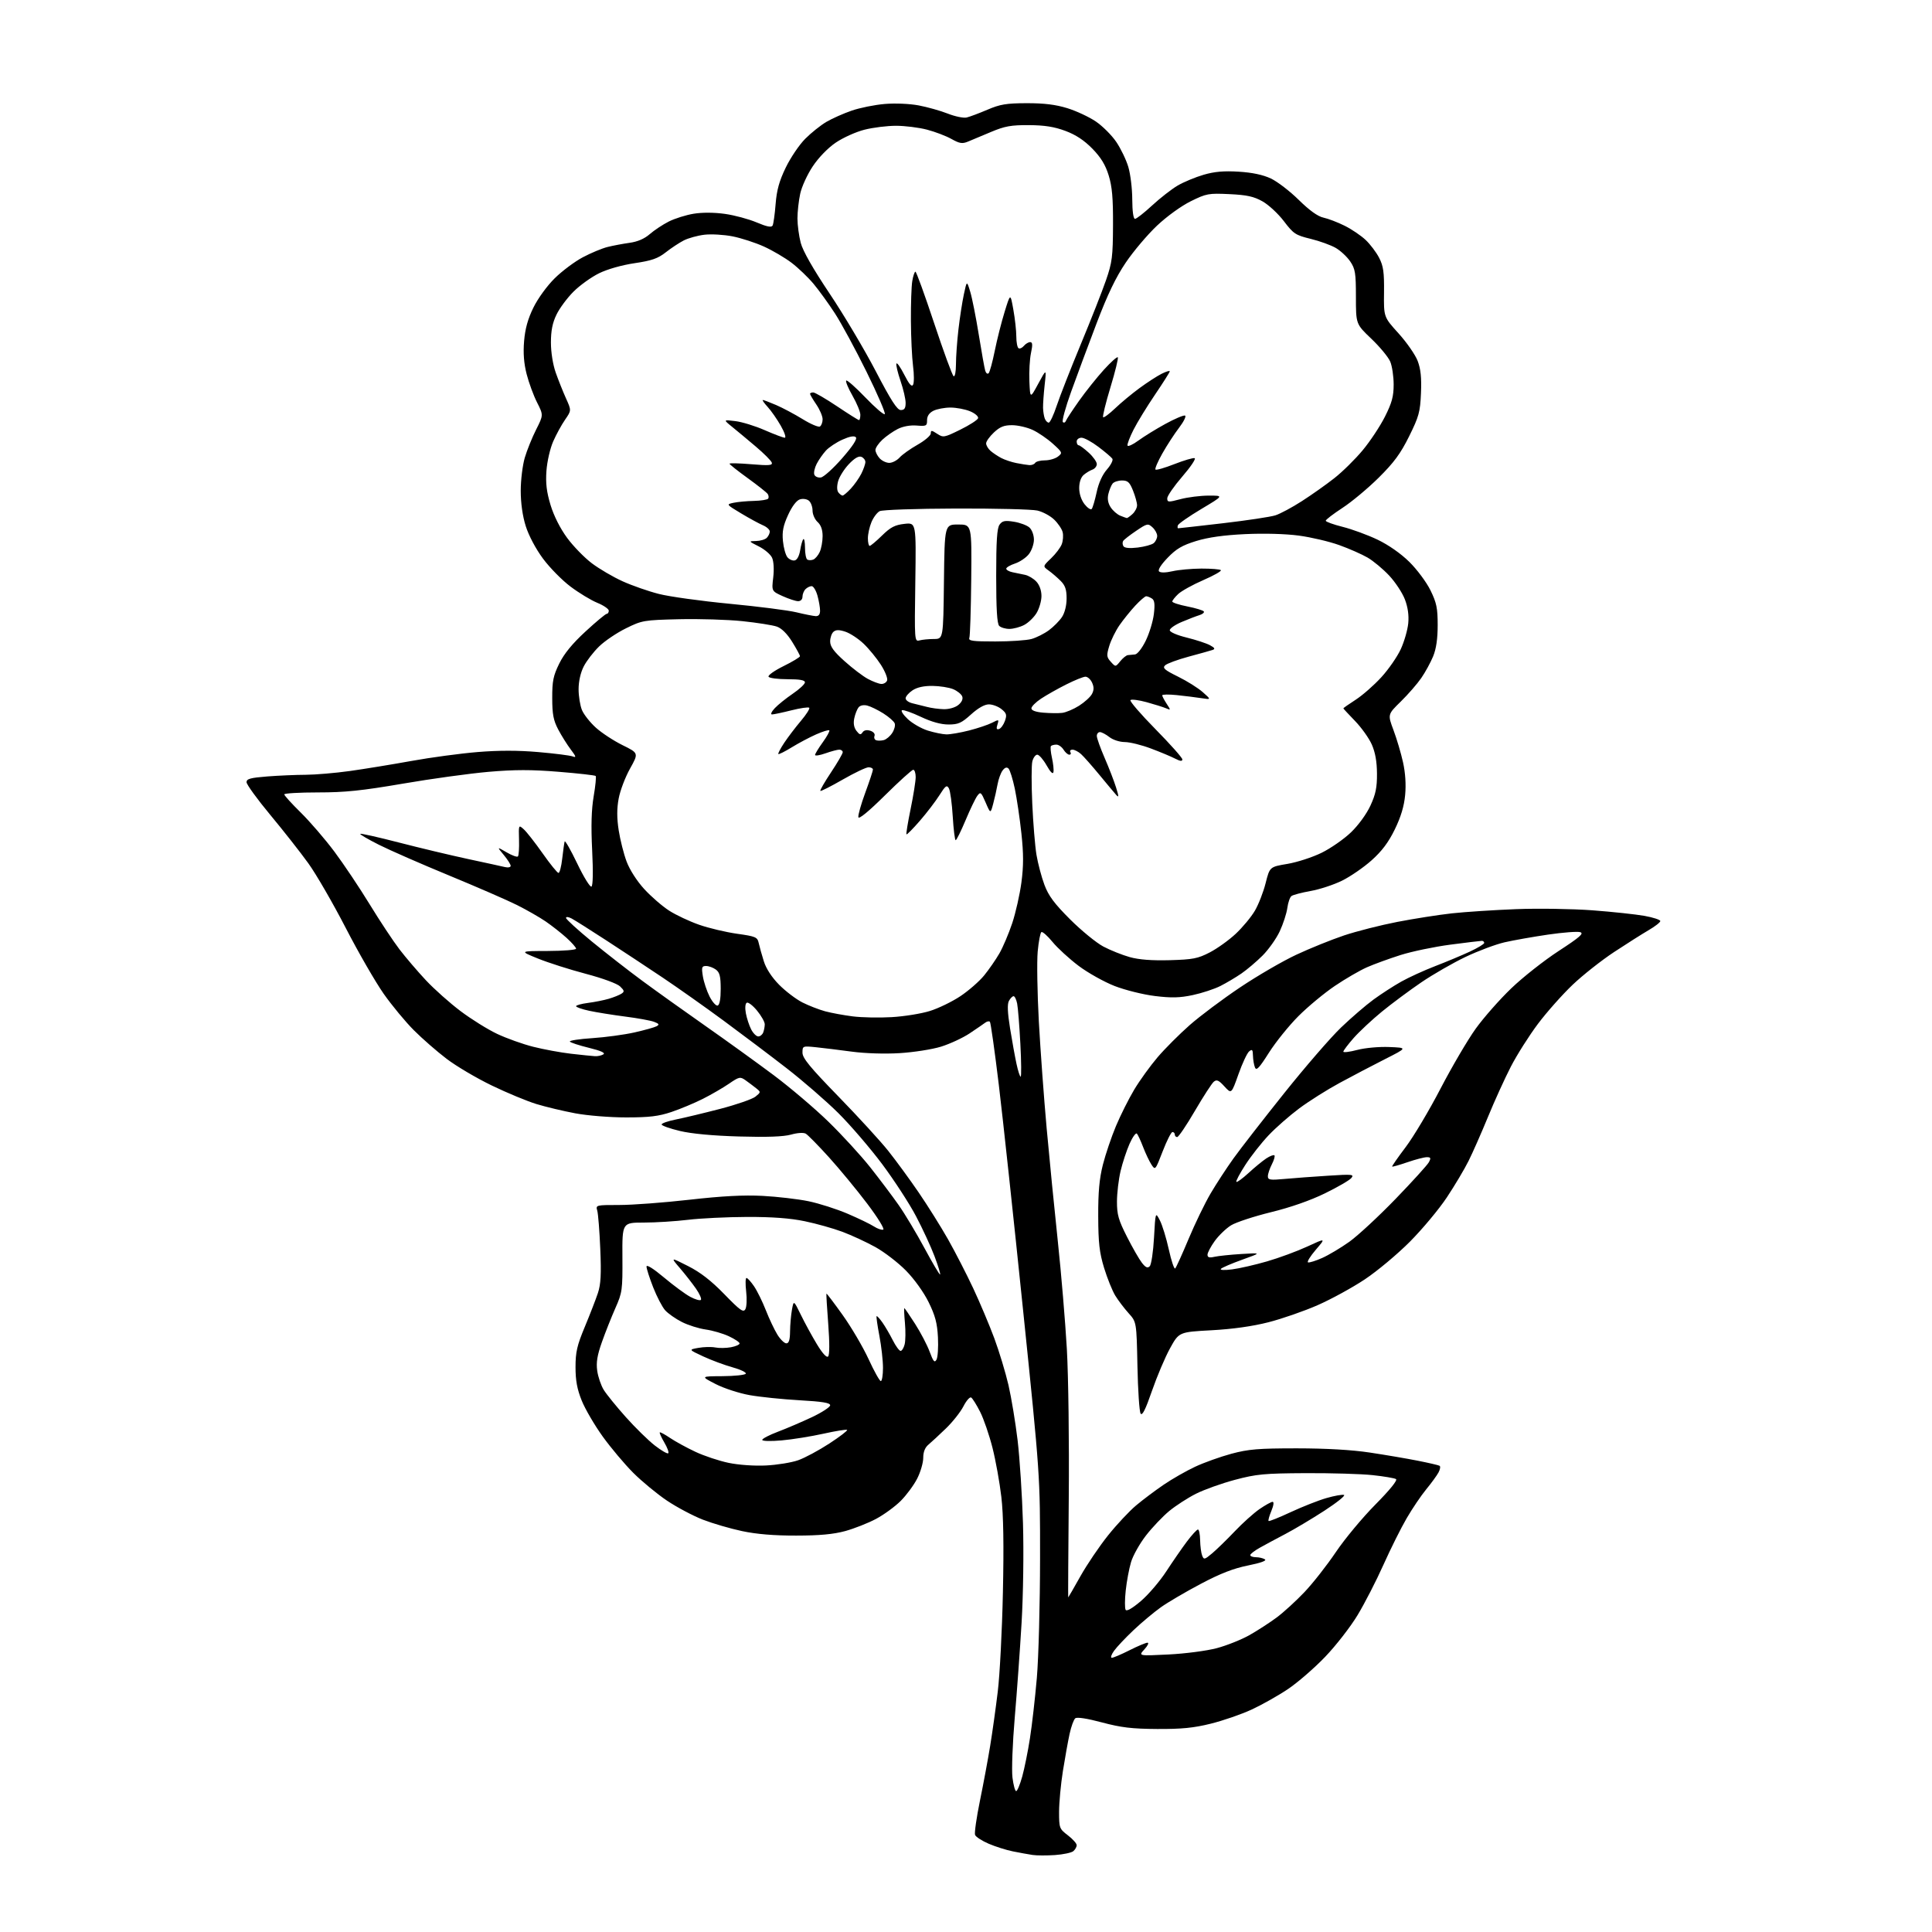 <?xml version="1.0" encoding="UTF-8" standalone="no"?>
<!-- Filename: 9e27cf3f1d6204f3e44ada56dcafdb25c95bca245e329b03f5fca04a6c953003.svg -->
<!-- Created with https://svgstud.io -->
<svg
  version="1.1"
  xmlns="http://www.w3.org/2000/svg"
  xmlns:xlink="http://www.w3.org/1999/xlink"
  xmlns:svg="http://www.w3.org/2000/svg"
  xmlns:rdf="http://www.w3.org/1999/02/22-rdf-syntax-ns#"
  xmlns:cc="http://creativecommons.org/ns#"
  xmlns:dc="http://purl.org/dc/elements/1.1/"
  viewBox="0 0 768 768"
  width="768"
  height="768"
  role="img"
  aria-labelledby="titleID descID"
>
  <title id="titleID">a simple blooming flower with T and B Monogram</title>
  <desc id="descID">AI-generated SVG illustration: a simple blooming flower with T and B Monogram, created on https://svgstud.io</desc>

  <rect width="100%" height="100%" fill="white" />


  <path stroke="none" fill="black" fill-rule="evenodd" d="M419.40,737.41C416.15,737.63 412.15,737.62 410.50,737.38C408.85,737.13 405.33,736.50 402.67,735.96C400.01,735.43 395.66,734.05 392.99,732.90C390.32,731.75 387.90,730.18 387.60,729.40C387.30,728.62 388.18,722.48 389.56,715.74C390.94,709.01 392.76,699.23 393.61,694.00C394.47,688.77 395.82,679.10 396.62,672.50C397.43,665.90 398.35,648.12 398.67,632.98C399.08,614.22 398.88,602.15 398.05,595.05C397.39,589.33 395.80,580.52 394.52,575.48C393.24,570.44 391.04,564.03 389.62,561.23C388.20,558.43 386.60,555.87 386.06,555.54C385.52,555.20 384.14,556.77 382.99,559.02C381.84,561.26 378.72,565.22 376.05,567.80C373.37,570.39 370.24,573.29 369.09,574.25C367.69,575.42 367.00,577.17 367.00,579.53C367.00,581.48 365.91,585.19 364.59,587.78C363.26,590.38 360.32,594.36 358.05,596.63C355.78,598.90 351.35,602.13 348.21,603.80C345.07,605.47 339.57,607.63 336.00,608.62C331.34,609.89 325.82,610.41 316.50,610.42C307.71,610.44 300.75,609.86 295.00,608.64C290.32,607.65 283.31,605.60 279.40,604.09C275.50,602.57 269.08,599.17 265.14,596.53C261.20,593.88 255.17,588.91 251.73,585.47C248.29,582.03 242.84,575.55 239.60,571.06C236.37,566.57 232.61,560.14 231.25,556.77C229.42,552.23 228.78,548.79 228.78,543.47C228.78,537.45 229.38,534.84 232.49,527.39C234.52,522.50 236.86,516.48 237.68,514.00C238.83,510.53 239.05,506.52 238.62,496.50C238.32,489.35 237.78,482.49 237.42,481.25C236.78,479.03 236.89,479.00 246.22,479.00C251.42,479.00 263.96,478.06 274.09,476.91C287.09,475.44 295.63,474.99 303.15,475.38C309.01,475.69 317.23,476.65 321.41,477.51C325.60,478.38 332.59,480.61 336.95,482.48C341.30,484.34 346.01,486.62 347.40,487.53C348.80,488.44 350.46,489.01 351.09,488.80C351.74,488.59 348.94,484.04 344.72,478.46C340.58,472.98 333.72,464.68 329.49,460.00C325.25,455.32 321.12,451.12 320.30,450.65C319.43,450.15 317.00,450.30 314.45,451.02C311.46,451.85 304.92,452.09 293.79,451.77C283.36,451.47 274.89,450.68 270.25,449.57C266.26,448.62 263.00,447.46 263.00,446.99C263.00,446.52 265.59,445.63 268.75,445.00C271.91,444.37 279.82,442.47 286.32,440.78C292.82,439.09 299.12,436.90 300.32,435.92C302.49,434.14 302.49,434.12 300.50,432.53C299.40,431.65 297.51,430.24 296.30,429.38C294.25,427.94 293.81,428.03 289.80,430.78C287.43,432.41 282.75,435.12 279.40,436.81C276.04,438.50 270.42,440.85 266.91,442.03C261.82,443.74 258.14,444.19 248.93,444.19C242.46,444.19 233.51,443.47 228.67,442.56C223.91,441.67 216.97,440.01 213.25,438.88C209.54,437.75 201.55,434.43 195.50,431.51C189.45,428.59 181.37,423.82 177.54,420.90C173.71,417.99 167.85,412.88 164.53,409.55C161.20,406.22 155.80,399.70 152.53,395.06C149.27,390.41 142.46,378.62 137.42,368.84C132.37,359.06 125.70,347.53 122.59,343.21C119.49,338.90 112.68,330.24 107.47,323.97C102.26,317.70 98.00,311.83 98.00,310.93C98.00,309.60 99.55,309.18 106.25,308.65C110.79,308.30 117.65,308.00 121.50,307.99C125.35,307.97 133.22,307.30 139.00,306.50C144.78,305.69 155.80,303.89 163.50,302.50C171.20,301.10 183.05,299.51 189.84,298.95C198.22,298.26 205.95,298.26 213.98,298.96C220.48,299.52 226.63,300.30 227.65,300.69C229.17,301.26 229.03,300.77 226.89,297.94C225.46,296.05 223.22,292.48 221.91,290.00C219.99,286.36 219.53,283.97 219.52,277.50C219.50,270.73 219.93,268.62 222.31,263.78C224.24,259.85 227.51,255.85 232.75,251.03C236.94,247.16 240.74,244.00 241.19,244.00C241.63,244.00 242.00,243.44 242.00,242.75C241.99,242.06 239.94,240.65 237.42,239.62C234.91,238.59 230.12,235.69 226.78,233.17C223.43,230.66 218.51,225.66 215.84,222.05C212.96,218.17 210.18,212.91 208.99,209.14C207.72,205.10 207.00,199.99 207.00,195.08C207.00,190.83 207.73,184.92 208.61,181.93C209.50,178.94 211.53,173.91 213.13,170.75C216.03,165.00 216.03,165.00 213.49,159.98C212.09,157.23 210.23,152.16 209.35,148.73C208.25,144.43 207.93,140.35 208.34,135.56C208.75,130.66 209.84,126.73 212.06,122.23C213.85,118.59 217.50,113.58 220.53,110.60C223.46,107.71 228.48,103.96 231.68,102.27C234.88,100.57 239.30,98.73 241.50,98.18C243.70,97.63 247.66,96.89 250.29,96.52C253.44,96.09 256.18,94.91 258.29,93.07C260.06,91.53 263.45,89.28 265.84,88.07C268.23,86.86 272.69,85.46 275.75,84.96C279.19,84.40 283.95,84.43 288.20,85.03C291.98,85.56 297.65,87.09 300.79,88.42C304.86,90.14 306.68,90.49 307.12,89.66C307.46,89.02 308.00,85.18 308.32,81.11C308.76,75.56 309.76,71.96 312.35,66.61C314.24,62.70 317.71,57.56 320.07,55.19C322.42,52.82 326.22,49.79 328.50,48.45C330.79,47.11 335.32,45.09 338.58,43.97C341.84,42.85 347.74,41.66 351.69,41.33C355.83,40.98 361.56,41.22 365.19,41.90C368.66,42.56 373.86,44.02 376.75,45.16C379.64,46.30 383.01,47.00 384.25,46.71C385.49,46.42 389.20,45.03 392.50,43.62C397.54,41.46 400.04,41.04 408.14,41.02C415.04,41.01 419.65,41.57 424.30,43.01C427.88,44.12 432.99,46.51 435.66,48.33C438.32,50.15 441.96,53.79 443.74,56.42C445.52,59.05 447.68,63.52 448.52,66.35C449.37,69.18 450.08,74.99 450.09,79.25C450.11,84.00 450.53,87.00 451.18,87.00C451.76,87.00 454.82,84.60 457.99,81.67C461.16,78.74 465.73,75.18 468.14,73.76C470.55,72.35 475.20,70.42 478.46,69.47C482.81,68.20 486.55,67.88 492.45,68.25C497.80,68.58 502.07,69.49 505.19,70.96C507.77,72.17 512.76,76.00 516.28,79.47C520.53,83.65 523.82,86.02 526.09,86.51C527.96,86.91 531.75,88.36 534.50,89.73C537.25,91.09 541.00,93.63 542.84,95.36C544.67,97.08 547.10,100.29 548.23,102.49C549.92,105.77 550.26,108.20 550.17,116.25C550.05,126.02 550.05,126.02 555.95,132.53C559.19,136.11 562.60,141.02 563.53,143.44C564.76,146.67 565.12,150.08 564.86,156.25C564.54,163.79 564.05,165.56 560.15,173.44C556.74,180.32 554.12,183.88 548.04,189.90C543.78,194.12 537.30,199.52 533.65,201.90C529.99,204.29 527.00,206.58 527.00,207.00C527.00,207.41 530.04,208.51 533.75,209.44C537.46,210.37 543.70,212.66 547.61,214.53C551.95,216.61 556.87,220.05 560.24,223.37C563.27,226.36 567.05,231.43 568.63,234.65C571.06,239.61 571.50,241.71 571.50,248.50C571.50,253.90 570.92,257.92 569.70,260.89C568.71,263.30 566.60,267.18 564.99,269.51C563.39,271.84 559.72,276.05 556.84,278.87C551.60,284.00 551.60,284.00 553.94,290.25C555.23,293.69 556.93,299.43 557.72,303.00C558.65,307.16 558.96,311.84 558.57,316.00C558.15,320.49 556.88,324.72 554.46,329.69C551.95,334.84 549.32,338.34 545.22,342.00C542.08,344.81 536.80,348.44 533.50,350.07C530.20,351.70 524.58,353.55 521.00,354.18C517.42,354.82 514.00,355.72 513.38,356.19C512.76,356.65 512.02,358.79 511.73,360.95C511.44,363.10 510.09,367.26 508.73,370.18C507.37,373.11 504.28,377.46 501.88,379.86C499.47,382.26 495.70,385.46 493.50,386.97C491.30,388.49 487.54,390.72 485.14,391.94C482.75,393.15 477.80,394.78 474.14,395.56C468.95,396.66 465.67,396.74 459.09,395.93C454.47,395.37 447.27,393.58 443.09,391.96C438.92,390.33 432.46,386.72 428.75,383.93C425.04,381.13 420.38,376.86 418.39,374.43C416.40,372.01 414.41,370.24 413.97,370.52C413.53,370.79 412.87,374.27 412.50,378.26C412.14,382.24 412.34,394.73 412.95,406.00C413.57,417.27 414.97,436.40 416.06,448.50C417.16,460.60 419.16,480.87 420.51,493.54C421.86,506.21 423.47,525.42 424.09,536.23C424.71,547.15 425.05,573.46 424.85,595.44C424.66,617.20 424.56,635.00 424.63,635.00C424.70,635.00 426.88,631.21 429.48,626.58C432.08,621.95 437.03,614.64 440.48,610.33C443.93,606.02 448.95,600.66 451.63,598.42C454.31,596.17 459.24,592.47 462.59,590.19C465.93,587.91 471.56,584.70 475.09,583.05C478.61,581.40 485.10,579.08 489.50,577.89C496.29,576.07 500.22,575.74 515.50,575.74C527.17,575.75 537.37,576.33 544.50,577.41C550.55,578.32 559.10,579.77 563.50,580.64C567.90,581.51 571.84,582.42 572.25,582.67C572.67,582.92 572.48,584.11 571.84,585.31C571.20,586.51 569.01,589.52 566.97,592.00C564.93,594.48 561.43,599.65 559.19,603.50C556.94,607.35 552.79,615.67 549.95,622.00C547.12,628.33 542.50,637.33 539.68,642.00C536.87,646.67 531.05,654.16 526.75,658.64C522.46,663.11 515.80,668.88 511.96,671.45C508.13,674.03 501.64,677.68 497.54,679.58C493.45,681.47 486.14,683.99 481.30,685.19C474.49,686.88 469.67,687.35 460.00,687.30C449.94,687.24 445.65,686.72 438.01,684.68C432.09,683.10 428.12,682.49 427.43,683.06C426.82,683.56 425.81,686.34 425.18,689.24C424.55,692.13 423.35,698.77 422.52,704.00C421.69,709.23 421.01,716.51 421.00,720.20C421.00,726.68 421.11,726.98 424.50,729.57C426.43,731.04 428.00,732.80 428.00,733.50C428.00,734.19 427.39,735.26 426.65,735.88C425.90,736.49 422.64,737.18 419.40,737.41zM403.94,712.00C404.38,712.00 405.46,709.41 406.34,706.25C407.22,703.09 408.61,696.23 409.42,691.00C410.24,685.77 411.47,674.98 412.16,667.00C412.85,659.02 413.42,637.65 413.44,619.50C413.46,586.50 413.46,586.50 406.71,521.00C403.01,484.98 398.65,444.53 397.03,431.13C395.41,417.72 393.82,406.49 393.50,406.16C393.17,405.84 392.33,406.00 391.63,406.54C390.93,407.07 388.14,408.98 385.43,410.79C382.72,412.59 377.61,414.96 374.08,416.06C370.55,417.15 363.12,418.31 357.58,418.64C351.64,419.00 343.81,418.75 338.50,418.03C333.55,417.36 327.14,416.58 324.25,416.28C319.07,415.76 319.00,415.79 319.00,418.47C319.00,420.62 322.00,424.27 333.27,435.85C341.12,443.91 350.04,453.65 353.10,457.50C356.16,461.35 361.60,468.77 365.17,474.00C368.75,479.23 374.01,487.62 376.86,492.65C379.71,497.69 384.22,506.47 386.89,512.16C389.56,517.86 393.32,526.79 395.26,532.01C397.19,537.23 399.72,545.58 400.88,550.58C402.03,555.57 403.67,565.47 404.52,572.58C405.36,579.68 406.32,594.50 406.65,605.50C406.99,616.78 406.75,634.00 406.10,645.00C405.47,655.73 404.24,672.76 403.37,682.85C402.51,692.94 402.10,703.63 402.47,706.60C402.84,709.57 403.50,712.00 403.94,712.00zM441.96,659.00C442.56,659.00 445.73,657.65 449.00,656.00C452.27,654.35 455.48,653.00 456.15,653.00C456.81,653.00 456.26,654.19 454.92,655.64C452.50,658.28 452.50,658.28 464.50,657.68C471.18,657.35 479.69,656.23 483.69,655.17C487.64,654.12 493.48,651.79 496.67,649.99C499.85,648.19 504.72,645.04 507.48,642.99C510.24,640.94 515.22,636.39 518.55,632.88C521.88,629.37 527.49,622.23 531.01,617.00C534.53,611.77 541.61,603.26 546.74,598.08C552.47,592.29 555.63,588.39 554.94,587.96C554.33,587.58 550.15,586.87 545.66,586.39C541.17,585.90 529.17,585.55 519.00,585.60C502.54,585.69 499.44,585.98 490.92,588.25C485.65,589.65 478.67,592.15 475.41,593.79C472.14,595.44 467.36,598.54 464.77,600.67C462.19,602.81 458.03,607.18 455.54,610.39C453.05,613.60 450.37,618.37 449.60,620.98C448.82,623.59 447.87,628.68 447.49,632.29C447.10,635.89 447.09,639.34 447.46,639.94C447.89,640.63 450.16,639.31 453.55,636.42C456.52,633.88 461.05,628.58 463.61,624.65C466.18,620.72 469.88,615.36 471.84,612.75C473.81,610.14 475.77,608.00 476.21,608.00C476.64,608.00 477.03,609.91 477.07,612.25C477.11,614.59 477.47,617.33 477.87,618.35C478.55,620.08 478.83,620.01 481.87,617.46C483.67,615.94 487.70,612.02 490.82,608.74C493.94,605.45 498.38,601.47 500.68,599.88C502.98,598.30 505.32,597.00 505.88,597.00C506.48,597.00 506.28,598.48 505.39,600.61C504.56,602.59 504.06,604.40 504.28,604.62C504.50,604.84 508.47,603.25 513.09,601.09C517.72,598.94 524.10,596.42 527.27,595.51C530.44,594.59 533.59,594.03 534.27,594.26C534.95,594.48 531.45,597.29 526.50,600.51C521.55,603.72 514.58,607.88 511.00,609.76C507.43,611.63 502.81,614.11 500.75,615.27C498.69,616.42 497.00,617.74 497.00,618.18C497.00,618.63 498.01,619.01 499.25,619.02C500.49,619.02 502.09,619.40 502.81,619.86C503.64,620.39 501.22,621.27 496.12,622.30C490.36,623.45 485.08,625.50 477.31,629.62C471.36,632.76 464.25,636.93 461.50,638.89C458.75,640.85 453.86,644.93 450.64,647.97C447.42,651.01 443.90,654.74 442.83,656.25C441.75,657.76 441.36,659.00 441.96,659.00zM304.50,582.55C308.90,582.33 314.65,581.40 317.28,580.47C319.91,579.55 325.48,576.56 329.65,573.84C333.82,571.12 337.01,568.68 336.75,568.41C336.48,568.15 332.27,568.82 327.38,569.91C322.50,570.99 315.01,572.20 310.75,572.58C306.35,572.97 303.00,572.89 303.00,572.38C303.00,571.89 305.81,570.43 309.25,569.13C312.69,567.83 318.76,565.23 322.75,563.35C326.74,561.46 330.00,559.34 330.00,558.61C330.00,557.64 326.83,557.13 317.75,556.62C311.01,556.24 302.10,555.32 297.95,554.58C293.80,553.84 287.73,551.86 284.45,550.17C278.50,547.10 278.50,547.10 287.19,547.05C291.97,547.02 296.14,546.58 296.45,546.07C296.77,545.57 294.43,544.43 291.26,543.55C288.09,542.67 282.85,540.73 279.61,539.23C273.72,536.50 273.72,536.50 277.61,535.80C279.75,535.41 282.77,535.34 284.33,535.64C285.88,535.95 288.70,535.90 290.58,535.55C292.46,535.20 294.00,534.52 294.00,534.04C294.00,533.57 292.09,532.28 289.75,531.19C287.41,530.09 283.26,528.88 280.53,528.50C277.80,528.12 273.52,526.77 271.03,525.50C268.54,524.24 265.56,522.14 264.40,520.85C263.25,519.56 261.11,515.46 259.65,511.74C258.19,508.02 257.00,504.31 257.00,503.48C257.00,502.57 259.69,504.25 263.91,507.79C267.71,510.98 272.41,514.45 274.37,515.50C276.32,516.55 278.23,517.10 278.61,516.73C278.98,516.35 278.11,514.34 276.67,512.27C275.23,510.20 272.36,506.53 270.29,504.12C266.52,499.73 266.52,499.73 273.51,503.28C278.43,505.77 282.70,509.08 287.93,514.46C294.23,520.95 295.50,521.85 296.30,520.42C296.82,519.50 296.96,516.32 296.61,513.37C296.27,510.42 296.32,508.00 296.74,508.01C297.16,508.01 298.51,509.50 299.75,511.32C300.99,513.14 303.10,517.43 304.44,520.85C305.78,524.27 307.84,528.62 309.02,530.53C310.20,532.44 311.80,534.00 312.58,534.00C313.60,534.00 314.02,532.66 314.06,529.25C314.09,526.64 314.43,522.77 314.81,520.66C315.50,516.82 315.50,516.82 318.35,522.66C319.91,525.87 322.78,531.12 324.72,534.33C326.94,538.00 328.59,539.81 329.19,539.21C329.78,538.62 329.80,533.80 329.24,526.38C328.74,519.85 328.42,514.38 328.52,514.23C328.62,514.09 331.52,517.91 334.96,522.73C338.41,527.55 343.04,535.44 345.26,540.25C347.47,545.06 349.67,549.00 350.14,549.00C350.61,549.00 351.00,546.64 351.00,543.75C351.00,540.86 350.36,535.13 349.57,531.01C348.78,526.89 348.29,523.38 348.46,523.20C348.64,523.03 349.67,524.15 350.76,525.69C351.85,527.24 353.71,530.41 354.89,532.75C356.07,535.09 357.47,537.00 358.00,537.00C358.53,537.00 359.25,535.83 359.61,534.41C359.97,532.99 360.02,529.16 359.73,525.91C359.43,522.66 359.32,520.00 359.48,520.00C359.64,520.00 361.56,522.81 363.76,526.25C365.96,529.69 368.57,534.67 369.55,537.33C371.00,541.25 371.51,541.84 372.27,540.48C372.79,539.56 373.05,535.57 372.85,531.61C372.56,525.96 371.77,522.97 369.14,517.63C367.19,513.67 363.44,508.45 360.15,505.10C357.04,501.93 351.57,497.73 348.00,495.74C344.43,493.76 338.52,491.03 334.87,489.66C331.23,488.30 324.48,486.40 319.87,485.45C314.10,484.25 307.00,483.73 297.00,483.75C289.02,483.78 278.45,484.29 273.50,484.89C268.55,485.49 260.64,485.99 255.92,485.99C247.34,486.00 247.34,486.00 247.42,499.75C247.50,512.81 247.36,513.83 244.62,520.00C243.04,523.58 240.63,529.64 239.27,533.49C237.42,538.71 236.94,541.58 237.40,544.87C237.73,547.28 238.90,550.71 239.99,552.49C241.09,554.27 245.04,559.14 248.77,563.31C252.50,567.49 257.68,572.57 260.29,574.60C262.90,576.63 265.31,578.02 265.64,577.69C265.98,577.36 265.27,575.43 264.08,573.42C262.89,571.40 262.08,569.59 262.27,569.40C262.46,569.21 264.31,570.21 266.38,571.62C268.46,573.02 273.00,575.51 276.47,577.13C279.94,578.76 285.87,580.73 289.64,581.51C293.63,582.34 299.85,582.78 304.50,582.55zM457.92,552.91C455.35,560.35 454.06,562.92 453.41,561.91C452.91,561.14 452.34,552.63 452.15,543.01C451.79,525.51 451.79,525.51 448.63,522.01C446.89,520.08 444.50,516.92 443.32,515.00C442.15,513.08 440.15,508.12 438.89,504.00C437.03,497.89 436.60,494.09 436.56,483.50C436.52,473.89 437.01,468.54 438.41,463.00C439.45,458.88 441.80,451.96 443.61,447.63C445.43,443.30 448.70,436.77 450.88,433.13C453.06,429.48 457.25,423.69 460.17,420.26C463.10,416.83 468.86,411.07 472.96,407.46C477.06,403.86 486.06,397.12 492.96,392.50C499.86,387.87 509.93,382.02 515.34,379.50C520.75,376.97 529.26,373.54 534.25,371.86C539.24,370.19 548.76,367.77 555.41,366.48C562.06,365.19 571.84,363.66 577.14,363.07C582.44,362.49 593.92,361.74 602.64,361.40C611.36,361.06 625.02,361.27 633.00,361.86C640.98,362.46 650.31,363.46 653.75,364.08C657.19,364.70 660.00,365.63 660.00,366.13C660.00,366.64 657.90,368.28 655.33,369.77C652.76,371.27 646.59,375.18 641.61,378.46C636.64,381.74 629.24,387.57 625.18,391.43C621.12,395.29 614.91,402.28 611.38,406.97C607.86,411.66 603.00,419.32 600.59,424.00C598.18,428.68 594.08,437.68 591.49,444.00C588.89,450.32 585.42,458.20 583.77,461.50C582.13,464.80 578.24,471.32 575.14,475.99C572.04,480.66 565.45,488.56 560.50,493.55C555.55,498.53 547.45,505.30 542.50,508.59C537.55,511.88 529.11,516.49 523.75,518.84C518.39,521.19 509.61,524.24 504.25,525.61C497.89,527.23 490.02,528.34 481.59,528.80C468.67,529.50 468.67,529.50 465.09,536.00C463.12,539.58 459.90,547.19 457.92,552.91zM373.71,506.63C373.91,506.42 372.92,503.18 371.50,499.41C370.09,495.65 366.77,488.47 364.13,483.46C361.50,478.45 355.44,469.14 350.68,462.76C345.91,456.39 338.07,447.26 333.26,442.48C328.44,437.70 319.19,429.67 312.70,424.64C306.21,419.61 294.96,411.12 287.70,405.77C280.44,400.42 269.55,392.72 263.50,388.66C257.45,384.61 247.32,377.92 241.00,373.81C234.68,369.69 228.49,365.79 227.25,365.13C225.99,364.46 225.00,364.35 225.00,364.89C225.00,365.41 229.61,369.62 235.25,374.25C240.89,378.87 249.93,385.92 255.34,389.90C260.75,393.89 272.00,401.93 280.34,407.77C288.68,413.61 300.90,422.43 307.50,427.36C314.10,432.30 323.93,440.65 329.34,445.92C334.75,451.19 342.21,459.32 345.92,464.00C349.62,468.68 354.71,475.43 357.21,479.00C359.72,482.57 364.37,490.34 367.55,496.25C370.73,502.16 373.50,506.83 373.71,506.63zM467.16,504.23C467.56,503.83 469.95,498.55 472.48,492.50C475.01,486.45 478.93,478.35 481.19,474.50C483.45,470.65 487.56,464.35 490.32,460.50C493.08,456.65 502.18,444.95 510.53,434.50C518.88,424.05 529.04,412.32 533.11,408.43C537.17,404.54 542.98,399.54 546.02,397.32C549.06,395.10 554.01,391.90 557.02,390.21C560.03,388.52 566.10,385.75 570.50,384.05C574.90,382.36 581.09,379.77 584.25,378.30C587.41,376.83 590.00,375.27 590.00,374.82C590.00,374.37 589.57,374.00 589.05,374.00C588.53,374.00 582.91,374.68 576.56,375.51C570.22,376.34 561.31,378.20 556.77,379.63C552.23,381.07 546.19,383.27 543.36,384.52C540.53,385.77 534.79,389.10 530.62,391.92C526.44,394.74 519.94,400.13 516.16,403.91C512.39,407.68 507.11,414.23 504.43,418.45C500.54,424.59 499.43,425.76 498.86,424.31C498.46,423.32 498.11,421.21 498.07,419.63C498.01,417.23 497.76,416.95 496.54,417.96C495.74,418.63 493.83,422.71 492.30,427.04C489.51,434.91 489.51,434.91 486.72,431.86C484.48,429.40 483.66,429.04 482.51,429.99C481.72,430.65 478.34,435.86 474.99,441.59C471.65,447.32 468.48,452.00 467.95,452.00C467.43,452.00 467.00,451.55 467.00,451.00C467.00,450.45 466.58,450.00 466.07,450.00C465.56,450.00 463.82,453.44 462.19,457.65C459.27,465.22 459.23,465.27 457.69,462.90C456.84,461.58 455.37,458.48 454.42,456.00C453.47,453.52 452.36,451.11 451.94,450.64C451.53,450.17 450.22,451.97 449.03,454.64C447.85,457.31 446.23,462.20 445.45,465.50C444.67,468.80 444.02,474.26 444.01,477.63C444.00,482.82 444.61,484.98 447.99,491.63C450.18,495.96 452.86,500.62 453.94,502.00C455.40,503.87 456.18,504.21 457.03,503.36C457.66,502.74 458.43,497.61 458.74,491.97C459.31,481.72 459.31,481.72 461.06,485.11C462.03,486.98 463.64,492.20 464.63,496.73C465.63,501.26 466.77,504.63 467.16,504.23zM489.76,504.60C492.66,504.23 498.91,502.80 503.66,501.42C508.41,500.05 515.62,497.39 519.69,495.51C527.07,492.10 527.07,492.10 523.05,496.80C520.84,499.38 519.45,501.64 519.97,501.82C520.48,501.99 523.00,501.21 525.57,500.07C528.13,498.94 533.00,496.03 536.39,493.62C539.77,491.20 548.03,483.55 554.74,476.61C561.45,469.67 567.42,463.09 568.00,462.00C568.89,460.33 568.76,460.00 567.19,460.00C566.16,460.00 562.69,460.90 559.49,462.00C556.29,463.10 553.55,463.88 553.40,463.73C553.25,463.58 555.67,460.10 558.78,455.99C561.89,451.88 568.13,441.41 572.65,432.71C577.17,424.02 583.46,413.31 586.63,408.90C589.80,404.50 596.15,397.29 600.75,392.88C605.34,388.47 613.82,381.79 619.61,378.02C627.99,372.56 629.73,371.05 628.17,370.55C627.09,370.21 621.33,370.65 615.36,371.52C609.39,372.40 601.62,373.77 598.09,374.58C594.57,375.39 587.59,378.00 582.59,380.38C577.58,382.77 569.67,387.32 564.99,390.50C560.32,393.68 553.28,398.91 549.35,402.12C545.42,405.34 540.36,410.06 538.10,412.62C535.85,415.18 534.00,417.63 534.00,418.05C534.00,418.47 536.50,418.16 539.54,417.36C542.67,416.54 548.23,416.04 552.29,416.21C559.50,416.50 559.50,416.50 550.50,421.05C545.55,423.56 537.45,427.80 532.50,430.49C527.55,433.17 520.33,437.73 516.46,440.61C512.59,443.50 507.10,448.31 504.27,451.31C501.43,454.31 497.28,459.59 495.05,463.05C492.82,466.50 491.21,469.54 491.47,469.81C491.74,470.07 493.92,468.49 496.32,466.28C498.71,464.07 501.89,461.47 503.37,460.49C504.85,459.52 506.31,458.97 506.60,459.27C506.90,459.57 506.44,461.18 505.57,462.86C504.71,464.53 504.00,466.66 504.00,467.58C504.00,469.05 504.85,469.18 510.75,468.64C514.46,468.30 522.23,467.72 528.00,467.36C537.58,466.74 538.38,466.82 537.17,468.29C536.44,469.18 531.71,471.92 526.67,474.38C520.88,477.21 512.97,479.98 505.21,481.87C498.46,483.53 491.33,485.87 489.37,487.08C487.41,488.29 484.50,491.09 482.90,493.29C481.31,495.50 480.00,497.96 480.00,498.77C480.00,499.85 480.71,500.07 482.75,499.60C484.26,499.26 489.10,498.75 493.50,498.48C501.50,497.99 501.50,497.99 493.82,500.74C489.60,502.26 485.77,503.90 485.32,504.39C484.85,504.90 486.72,504.99 489.76,504.60zM405.73,428.00C406.04,428.00 405.99,422.11 405.61,414.92C405.23,407.73 404.66,400.53 404.33,398.92C404.01,397.31 403.37,396.00 402.91,396.00C402.45,396.00 401.62,396.85 401.06,397.88C400.37,399.18 400.51,402.52 401.51,408.76C402.31,413.71 403.46,420.06 404.07,422.88C404.67,425.70 405.42,428.00 405.73,428.00zM236.50,419.85C237.60,419.92 239.11,419.59 239.85,419.12C240.75,418.54 238.86,417.69 234.09,416.52C230.18,415.56 226.78,414.45 226.52,414.04C226.27,413.63 230.28,413.02 235.44,412.68C240.60,412.34 248.12,411.32 252.16,410.42C256.20,409.51 260.18,408.40 261.00,407.95C262.20,407.30 262.00,406.95 260.00,406.19C258.62,405.67 253.45,404.73 248.50,404.10C243.55,403.46 237.14,402.43 234.25,401.81C231.36,401.19 229.00,400.37 229.00,399.98C229.00,399.59 231.14,399.01 233.75,398.67C236.36,398.34 240.07,397.60 242.00,397.03C243.93,396.46 246.18,395.56 247.00,395.03C248.30,394.20 248.23,393.80 246.50,392.12C245.34,391.00 239.59,388.88 232.85,387.10C226.44,385.41 217.89,382.68 213.85,381.04C206.50,378.06 206.50,378.06 217.75,378.03C223.94,378.01 229.00,377.60 229.00,377.12C229.00,376.63 227.29,374.69 225.21,372.81C223.13,370.93 219.41,368.01 216.96,366.32C214.51,364.64 209.35,361.69 205.50,359.76C201.65,357.83 189.50,352.55 178.50,348.01C167.50,343.48 154.97,337.99 150.65,335.82C146.33,333.65 142.98,331.69 143.21,331.46C143.43,331.23 150.34,332.79 158.56,334.91C166.78,337.04 179.12,339.98 186.00,341.46C192.88,342.93 199.51,344.38 200.75,344.68C201.99,344.97 203.00,344.75 203.00,344.19C203.00,343.62 201.76,341.67 200.25,339.85C197.50,336.55 197.50,336.55 201.38,338.81C203.51,340.06 205.53,340.80 205.88,340.45C206.22,340.11 206.42,337.12 206.32,333.82C206.15,327.83 206.15,327.82 208.21,329.66C209.34,330.67 212.72,334.99 215.72,339.25C218.71,343.51 221.55,347.00 222.01,347.00C222.48,347.00 223.15,344.41 223.50,341.25C223.86,338.09 224.29,335.05 224.46,334.50C224.63,333.95 226.88,337.89 229.46,343.27C232.03,348.64 234.58,352.76 235.11,352.43C235.71,352.06 235.82,346.60 235.39,337.95C234.91,328.26 235.10,321.79 236.00,316.51C236.71,312.36 237.06,308.73 236.79,308.46C236.51,308.18 229.89,307.43 222.07,306.80C211.21,305.91 204.62,305.92 194.17,306.82C186.65,307.48 171.35,309.58 160.17,311.51C143.82,314.31 137.20,315.00 126.42,315.00C119.04,315.00 113.00,315.35 113.00,315.78C113.00,316.21 115.96,319.47 119.58,323.03C123.20,326.59 129.19,333.55 132.90,338.50C136.60,343.45 142.93,352.90 146.96,359.50C150.99,366.10 156.33,374.15 158.81,377.40C161.30,380.64 166.03,386.17 169.32,389.69C172.61,393.20 178.79,398.71 183.06,401.92C187.33,405.14 193.88,409.22 197.63,410.99C201.38,412.76 207.84,415.07 211.97,416.11C216.11,417.16 222.88,418.40 227.00,418.88C231.12,419.35 235.40,419.79 236.50,419.85zM301.42,412.00C302.17,412.00 303.06,411.29 303.39,410.42C303.73,409.55 304.00,408.08 304.00,407.15C304.00,406.22 302.61,403.77 300.92,401.72C299.23,399.66 297.38,398.26 296.83,398.61C296.24,398.97 296.10,400.73 296.50,402.83C296.87,404.81 297.82,407.68 298.61,409.22C299.40,410.75 300.67,412.00 301.42,412.00zM354.43,404.33C359.35,404.05 366.17,402.96 369.58,401.90C373.00,400.85 378.49,398.18 381.78,395.99C385.07,393.79 389.32,390.08 391.22,387.74C393.12,385.41 395.84,381.48 397.27,379.00C398.70,376.52 400.99,371.12 402.37,367.00C403.74,362.88 405.39,355.57 406.03,350.77C406.90,344.17 406.90,339.43 406.02,331.27C405.39,325.35 404.20,317.36 403.40,313.51C402.59,309.67 401.46,306.07 400.90,305.51C400.20,304.83 399.44,305.08 398.53,306.30C397.80,307.29 396.90,309.77 396.54,311.80C396.18,313.84 395.40,317.30 394.81,319.50C393.74,323.50 393.74,323.50 391.80,319.00C390.00,314.83 389.76,314.64 388.49,316.36C387.73,317.38 385.63,321.76 383.81,326.10C381.99,330.43 380.23,333.98 379.90,333.99C379.57,333.99 379.04,329.75 378.73,324.56C378.42,319.37 377.73,314.34 377.20,313.39C376.37,311.91 375.85,312.29 373.46,316.08C371.93,318.51 368.43,323.09 365.68,326.26C362.93,329.43 360.53,331.86 360.33,331.67C360.14,331.47 360.89,326.92 361.99,321.55C363.10,316.18 364.00,310.48 364.00,308.89C364.00,307.30 363.56,306.00 363.03,306.00C362.49,306.00 357.43,310.58 351.78,316.17C345.27,322.61 341.39,325.79 341.21,324.85C341.05,324.02 342.29,319.64 343.96,315.11C345.63,310.57 347.00,306.44 347.00,305.93C347.00,305.42 346.21,305.00 345.25,305.01C344.29,305.01 339.68,307.21 335.00,309.89C330.32,312.58 326.32,314.61 326.10,314.40C325.87,314.19 327.79,310.87 330.35,307.02C332.91,303.17 335.00,299.57 335.00,299.01C335.00,298.46 334.38,298.00 333.63,298.00C332.87,298.00 330.39,298.66 328.13,299.46C325.86,300.26 324.00,300.55 324.00,300.11C324.00,299.66 325.38,297.39 327.07,295.06C328.76,292.72 329.93,290.59 329.66,290.32C329.39,290.05 327.03,290.78 324.41,291.94C321.80,293.09 317.44,295.41 314.72,297.08C312.00,298.75 309.61,299.95 309.40,299.74C309.20,299.53 310.26,297.51 311.76,295.25C313.27,292.99 316.25,289.07 318.39,286.54C320.53,284.02 322.01,281.68 321.68,281.34C321.34,281.01 318.15,281.47 314.58,282.37C311.01,283.27 307.54,284.00 306.87,284.00C306.20,284.00 306.70,282.88 307.99,281.51C309.28,280.14 312.49,277.56 315.14,275.76C317.78,273.97 319.96,271.94 319.97,271.25C319.99,270.37 317.96,270.00 313.06,270.00C309.24,270.00 305.84,269.56 305.51,269.02C305.17,268.47 307.85,266.58 311.45,264.80C315.05,263.02 318.00,261.25 318.00,260.85C318.00,260.46 316.60,257.88 314.89,255.12C312.90,251.92 310.70,249.74 308.80,249.08C307.17,248.51 301.01,247.54 295.13,246.92C289.24,246.31 277.90,245.96 269.93,246.15C255.94,246.49 255.23,246.61 248.84,249.76C245.20,251.55 240.39,254.79 238.16,256.97C235.92,259.14 233.16,262.72 232.04,264.92C230.78,267.39 230.00,270.86 230.00,273.99C230.00,276.78 230.61,280.51 231.35,282.28C232.09,284.05 234.58,287.20 236.88,289.27C239.18,291.35 243.95,294.47 247.47,296.21C253.89,299.37 253.89,299.37 250.44,305.55C248.54,308.94 246.51,314.29 245.93,317.44C245.18,321.47 245.19,325.19 245.94,330.05C246.53,333.85 247.94,339.44 249.08,342.47C250.30,345.74 253.16,350.20 256.08,353.40C258.80,356.37 263.26,360.24 266.00,362.00C268.73,363.75 274.11,366.28 277.94,367.61C281.77,368.95 288.53,370.55 292.97,371.18C300.45,372.23 301.08,372.51 301.61,374.91C301.92,376.33 302.83,379.58 303.63,382.12C304.54,385.04 306.79,388.49 309.70,391.44C312.25,394.02 316.40,397.18 318.93,398.47C321.46,399.75 325.55,401.34 328.02,402.01C330.48,402.67 335.43,403.58 339.00,404.03C342.57,404.48 349.52,404.62 354.43,404.33zM285.30,399.72C286.06,399.46 286.50,397.03 286.49,393.07C286.48,388.06 286.09,386.54 284.55,385.41C283.49,384.63 281.75,384.00 280.68,384.00C278.97,384.00 278.82,384.49 279.40,388.09C279.76,390.34 280.97,393.97 282.08,396.16C283.20,398.34 284.65,399.95 285.30,399.72zM465.00,381.69C474.20,381.43 476.16,381.05 480.88,378.61C483.84,377.08 488.49,373.75 491.22,371.20C493.94,368.65 497.37,364.53 498.83,362.03C500.29,359.54 502.22,354.60 503.11,351.05C504.74,344.59 504.74,344.59 511.77,343.41C515.63,342.76 521.76,340.77 525.37,338.99C528.99,337.21 534.23,333.56 537.03,330.88C539.98,328.04 543.21,323.61 544.76,320.26C546.86,315.71 547.41,313.03 547.37,307.50C547.34,302.73 546.68,299.05 545.30,295.93C544.18,293.41 541.18,289.21 538.63,286.58C536.09,283.96 534.00,281.71 534.00,281.58C534.00,281.44 536.21,279.90 538.91,278.15C541.62,276.40 546.19,272.39 549.08,269.23C551.97,266.08 555.45,261.05 556.83,258.05C558.21,255.05 559.54,250.43 559.80,247.78C560.10,244.58 559.66,241.39 558.46,238.26C557.47,235.67 554.67,231.42 552.23,228.81C549.79,226.20 545.92,222.98 543.64,221.65C541.36,220.33 536.27,218.08 532.32,216.67C528.37,215.25 521.17,213.56 516.32,212.91C511.01,212.20 502.52,211.97 495.00,212.32C486.48,212.72 480.27,213.60 475.50,215.06C469.95,216.77 467.60,218.14 464.16,221.72C461.49,224.49 460.18,226.58 460.75,227.15C461.32,227.72 463.37,227.69 466.09,227.07C468.52,226.51 473.69,226.04 477.58,226.02C481.48,226.01 484.96,226.29 485.31,226.64C485.67,227.00 482.53,228.78 478.34,230.60C474.15,232.42 469.66,234.91 468.36,236.13C467.06,237.35 466.00,238.70 466.00,239.12C466.00,239.55 468.71,240.43 472.02,241.08C475.34,241.74 478.27,242.63 478.54,243.06C478.81,243.50 478.01,244.16 476.76,244.54C475.52,244.92 472.36,246.13 469.75,247.24C467.14,248.34 465.00,249.82 465.00,250.52C465.00,251.25 467.84,252.49 471.75,253.45C475.46,254.37 479.62,255.74 481.00,256.49C482.89,257.52 483.14,257.98 482.00,258.37C481.18,258.65 476.90,259.85 472.50,261.03C468.10,262.22 463.89,263.77 463.15,264.48C462.03,265.55 462.91,266.32 468.28,268.97C471.85,270.72 476.28,273.50 478.13,275.15C481.50,278.13 481.50,278.13 477.50,277.52C475.30,277.18 470.91,276.64 467.75,276.31C464.59,275.99 462.00,276.03 462.00,276.40C462.00,276.77 462.79,278.27 463.75,279.74C465.45,282.34 465.44,282.38 463.50,281.55C462.40,281.08 458.93,279.99 455.80,279.13C452.66,278.27 449.77,277.90 449.37,278.30C448.97,278.70 453.45,283.90 459.32,289.86C465.19,295.82 470.00,301.23 470.00,301.88C470.00,302.70 469.15,302.61 467.12,301.56C465.54,300.74 461.21,298.93 457.50,297.54C453.80,296.14 449.13,294.99 447.13,294.98C445.08,294.97 442.41,294.11 441.00,293.00C439.62,291.92 437.94,291.03 437.25,291.02C436.56,291.01 436.00,291.70 436.00,292.55C436.00,293.41 437.40,297.35 439.12,301.30C440.84,305.26 442.87,310.52 443.64,312.99C444.78,316.63 444.80,317.20 443.71,315.99C442.97,315.17 439.96,311.57 437.02,308.00C434.08,304.43 430.79,300.71 429.72,299.75C428.65,298.79 427.13,298.00 426.33,298.00C425.53,298.00 425.16,298.45 425.50,299.00C425.84,299.55 425.65,300.00 425.07,300.00C424.49,300.00 423.45,299.10 422.77,298.00C422.08,296.90 420.80,296.00 419.93,296.00C419.05,296.00 418.09,296.25 417.78,296.55C417.48,296.85 417.65,298.95 418.16,301.21C418.67,303.48 418.94,306.04 418.76,306.91C418.56,307.93 417.58,306.97 416.04,304.25C414.71,301.91 413.05,300.00 412.33,300.00C411.62,300.00 410.74,301.20 410.37,302.66C410.00,304.12 409.99,311.66 410.34,319.41C410.69,327.16 411.44,336.33 412.01,339.79C412.59,343.24 414.01,348.62 415.17,351.72C416.81,356.11 419.10,359.18 425.39,365.47C429.85,369.92 435.80,374.78 438.60,376.27C441.41,377.75 446.14,379.64 449.10,380.47C452.75,381.49 457.91,381.88 465.00,381.69zM351.31,294.20C352.31,293.94 353.82,292.67 354.67,291.37C355.52,290.08 355.97,288.36 355.66,287.55C355.35,286.74 353.31,284.96 351.13,283.58C348.95,282.21 346.08,280.81 344.76,280.48C343.31,280.11 341.93,280.40 341.29,281.19C340.71,281.91 339.94,283.86 339.59,285.52C339.16,287.52 339.45,289.21 340.45,290.52C341.67,292.11 342.14,292.24 342.86,291.14C343.43,290.27 344.54,290.04 345.95,290.48C347.23,290.89 347.93,291.74 347.63,292.53C347.34,293.27 347.65,294.05 348.31,294.27C348.96,294.49 350.32,294.46 351.31,294.20zM376.17,291.93C377.64,291.97 381.69,291.27 385.17,290.39C388.65,289.50 392.78,288.12 394.34,287.31C397.08,285.91 397.16,285.93 396.49,288.05C395.98,289.65 396.16,290.12 397.15,289.79C397.89,289.54 398.94,288.09 399.48,286.56C400.31,284.20 400.11,283.51 398.12,281.90C396.83,280.85 394.57,280.00 393.10,280.00C391.38,280.00 388.84,281.43 386.00,284.00C382.21,287.43 380.93,288.00 377.04,288.00C374.06,288.00 370.30,286.96 366.09,284.97C362.57,283.30 359.20,282.11 358.59,282.31C357.99,282.52 359.01,284.11 360.86,285.85C362.70,287.58 366.30,289.64 368.86,290.43C371.41,291.22 374.70,291.89 376.17,291.93zM422.22,283.38C423.72,283.21 426.74,281.93 428.93,280.55C431.12,279.16 433.43,277.07 434.06,275.89C434.89,274.33 434.91,273.10 434.12,271.37C433.53,270.07 432.35,269.00 431.49,269.00C430.64,269.00 427.17,270.40 423.79,272.11C420.40,273.81 415.92,276.35 413.82,277.74C411.72,279.13 410.00,280.86 410.00,281.58C410.00,282.42 411.70,283.04 414.75,283.30C417.36,283.52 420.72,283.56 422.22,283.38zM375.14,281.91C377.24,281.96 379.70,281.26 380.95,280.24C382.32,279.13 382.89,277.87 382.49,276.83C382.14,275.93 380.52,274.63 378.89,273.95C377.25,273.28 373.57,272.69 370.71,272.66C367.26,272.62 364.57,273.21 362.75,274.41C361.24,275.41 360.00,276.84 360.00,277.60C360.00,278.35 361.24,279.24 362.75,279.58C364.26,279.93 366.85,280.57 368.50,281.01C370.15,281.46 373.14,281.86 375.14,281.91zM350.28,271.88C351.26,271.94 352.32,271.33 352.64,270.50C352.95,269.68 351.84,266.87 350.16,264.25C348.48,261.64 345.39,257.87 343.30,255.88C341.21,253.89 337.97,251.76 336.10,251.13C333.59,250.30 332.35,250.29 331.35,251.12C330.61,251.74 330.00,253.47 330.00,254.97C330.00,257.02 331.42,258.97 335.75,262.85C338.91,265.69 343.07,268.85 345.00,269.88C346.93,270.91 349.30,271.81 350.28,271.88zM445.33,262.84C446.36,261.57 447.72,260.48 448.35,260.42C448.98,260.35 450.25,260.24 451.18,260.15C452.13,260.07 453.97,257.72 455.45,254.69C456.88,251.77 458.33,247.00 458.68,244.09C459.15,240.12 458.95,238.58 457.90,237.92C457.13,237.43 456.11,237.02 455.63,237.02C455.16,237.01 453.21,238.69 451.29,240.75C449.38,242.81 446.56,246.31 445.02,248.52C443.48,250.74 441.65,254.45 440.95,256.77C439.81,260.56 439.88,261.21 441.57,263.08C443.45,265.16 443.45,265.16 445.33,262.84zM365.50,254.57C366.60,254.27 369.18,254.02 371.23,254.01C374.96,254.00 374.96,254.00 375.23,231.25C375.50,208.50 375.50,208.50 380.90,208.50C386.29,208.50 386.29,208.50 386.08,230.34C385.96,242.35 385.62,252.82 385.33,253.59C384.88,254.75 386.71,255.00 395.64,254.99C401.61,254.99 408.09,254.55 410.04,254.01C411.99,253.46 415.10,251.90 416.96,250.53C418.81,249.16 421.16,246.79 422.16,245.27C423.26,243.60 423.99,240.67 423.99,237.90C424.00,234.37 423.44,232.73 421.61,230.90C420.29,229.58 418.16,227.74 416.86,226.81C414.50,225.11 414.50,225.11 417.82,221.94C419.64,220.20 421.56,217.67 422.07,216.32C422.58,214.97 422.74,212.82 422.42,211.54C422.10,210.26 420.57,208.01 419.03,206.53C417.49,205.05 414.49,203.44 412.36,202.95C410.24,202.46 395.68,202.10 380.00,202.15C363.96,202.20 350.70,202.66 349.67,203.20C348.66,203.73 347.19,205.69 346.42,207.55C345.64,209.41 345.00,212.30 345.00,213.97C345.00,215.64 345.32,217.00 345.71,217.00C346.10,217.00 348.31,215.15 350.61,212.89C353.99,209.58 355.72,208.67 359.50,208.25C364.19,207.72 364.19,207.72 363.85,231.41C363.51,254.70 363.53,255.09 365.50,254.57zM401.25,250.00C399.68,250.00 397.86,249.46 397.20,248.80C396.35,247.95 396.00,242.13 396.00,228.99C396.00,214.96 396.33,209.93 397.35,208.54C398.46,207.02 399.46,206.82 403.07,207.40C405.48,207.78 408.25,208.82 409.22,209.70C410.22,210.61 411.00,212.71 411.00,214.52C411.00,216.29 410.09,218.88 408.98,220.29C407.88,221.70 405.40,223.37 403.48,224.01C401.57,224.64 400.00,225.56 400.00,226.06C400.00,226.56 401.12,227.20 402.50,227.48C403.88,227.77 406.11,228.23 407.47,228.51C408.83,228.79 410.86,230.00 411.97,231.20C413.22,232.54 414.00,234.74 414.00,236.94C413.99,238.90 413.11,241.94 412.04,243.70C410.97,245.46 408.74,247.60 407.09,248.45C405.45,249.30 402.82,250.00 401.25,250.00zM324.25,244.92C325.42,244.97 326.00,244.26 325.99,242.75C325.99,241.51 325.52,238.81 324.95,236.75C324.37,234.69 323.34,233.00 322.65,233.00C321.96,233.00 320.86,233.54 320.20,234.20C319.54,234.86 319.00,236.21 319.00,237.20C319.00,238.26 318.28,238.99 317.25,238.98C316.29,238.97 313.53,238.06 311.11,236.97C306.73,234.98 306.73,234.98 307.37,229.54C307.75,226.31 307.56,223.13 306.91,221.71C306.31,220.39 303.95,218.37 301.66,217.22C297.50,215.12 297.50,215.12 300.55,215.06C302.23,215.03 304.14,214.46 304.80,213.80C305.46,213.14 306.00,212.01 306.00,211.28C306.00,210.55 304.76,209.43 303.25,208.79C301.74,208.15 297.83,206.02 294.57,204.06C288.68,200.52 288.66,200.50 291.57,199.87C293.18,199.52 296.84,199.18 299.69,199.12C302.55,199.05 305.10,198.64 305.38,198.20C305.65,197.76 305.56,196.94 305.18,196.37C304.81,195.80 301.24,192.97 297.25,190.08C293.26,187.20 290.00,184.61 290.00,184.33C290.00,184.05 293.88,184.14 298.63,184.54C305.74,185.13 307.17,185.02 306.79,183.88C306.54,183.12 303.67,180.25 300.42,177.50C297.16,174.74 292.93,171.21 291.00,169.65C287.50,166.81 287.50,166.81 292.31,167.40C294.95,167.72 300.20,169.33 303.97,170.99C307.75,172.64 311.34,174.00 311.96,174.00C312.58,174.00 311.87,171.86 310.38,169.25C308.89,166.64 306.54,163.26 305.15,161.75C303.76,160.24 302.90,159.00 303.23,159.00C303.56,159.00 305.96,159.91 308.55,161.02C311.15,162.14 315.88,164.66 319.07,166.62C322.26,168.59 325.35,169.90 325.93,169.54C326.52,169.18 327.00,167.89 327.00,166.67C327.00,165.46 325.88,162.81 324.50,160.79C323.12,158.76 322.00,156.86 322.00,156.55C322.00,156.25 322.57,156.00 323.26,156.00C323.95,156.00 328.21,158.47 332.73,161.50C337.25,164.53 341.18,167.00 341.47,167.00C341.76,167.00 342.00,166.04 342.00,164.87C342.00,163.70 340.60,160.30 338.89,157.31C337.18,154.33 336.05,151.61 336.38,151.28C336.71,150.95 340.14,153.98 344.00,158.00C347.86,162.02 351.33,165.00 351.71,164.62C352.10,164.24 348.83,156.66 344.46,147.79C340.08,138.91 334.43,128.47 331.90,124.58C329.37,120.68 325.55,115.40 323.40,112.83C321.26,110.26 317.34,106.51 314.70,104.49C312.05,102.47 307.10,99.56 303.68,98.01C300.26,96.46 294.65,94.64 291.21,93.96C287.76,93.28 282.73,92.99 280.02,93.31C277.32,93.63 273.62,94.65 271.80,95.58C269.99,96.51 266.76,98.64 264.63,100.32C261.52,102.76 259.09,103.61 252.27,104.62C247.24,105.36 241.49,106.99 238.16,108.62C235.06,110.14 230.48,113.43 227.97,115.94C225.46,118.45 222.42,122.55 221.21,125.07C219.62,128.34 219.00,131.47 219.00,136.16C219.00,140.01 219.78,144.90 220.90,148.09C221.95,151.07 223.78,155.67 224.98,158.33C227.16,163.16 227.16,163.16 224.63,166.83C223.23,168.85 221.10,172.74 219.90,175.48C218.68,178.25 217.49,183.43 217.22,187.14C216.86,192.13 217.28,195.55 218.86,200.78C220.17,205.09 222.69,210.07 225.43,213.80C227.88,217.13 232.30,221.67 235.25,223.90C238.20,226.13 243.70,229.35 247.47,231.06C251.23,232.76 257.73,235.04 261.91,236.10C266.08,237.17 278.76,238.93 290.08,240.01C301.39,241.09 313.32,242.61 316.58,243.40C319.83,244.19 323.29,244.87 324.25,244.92zM315.89,222.78C316.85,222.60 317.71,221.00 318.08,218.73C318.41,216.67 318.98,214.68 319.34,214.32C319.70,213.96 320.00,215.52 320.00,217.77C320.00,220.03 320.41,222.13 320.91,222.44C321.41,222.75 322.47,222.76 323.27,222.45C324.07,222.14 325.24,220.77 325.86,219.40C326.49,218.03 327.00,215.20 327.00,213.11C327.00,210.58 326.33,208.70 325.00,207.50C323.90,206.50 323.00,204.46 323.00,202.97C323.00,201.47 322.35,199.70 321.55,199.04C320.73,198.36 319.16,198.13 317.95,198.52C316.62,198.94 314.83,201.30 313.28,204.70C311.33,208.96 310.87,211.29 311.23,215.06C311.49,217.74 312.29,220.64 313.01,221.51C313.73,222.38 315.03,222.95 315.89,222.78zM452.24,217.66C454.97,217.33 457.84,216.55 458.61,215.91C459.37,215.28 460.00,213.98 460.00,213.03C460.00,212.09 459.15,210.54 458.12,209.61C456.34,207.99 456.00,208.07 451.65,211.01C449.12,212.71 446.79,214.53 446.47,215.05C446.15,215.57 446.19,216.51 446.58,217.12C447.02,217.85 449.04,218.04 452.24,217.66zM468.36,210.00C468.65,210.00 476.67,209.09 486.19,207.99C495.71,206.88 505.07,205.47 507.00,204.85C508.93,204.23 513.65,201.70 517.50,199.22C521.35,196.75 527.15,192.65 530.38,190.11C533.62,187.58 538.70,182.57 541.67,179.00C544.65,175.43 548.64,169.40 550.54,165.62C553.32,160.09 554.00,157.57 554.00,152.83C554.00,149.59 553.38,145.49 552.63,143.72C551.87,141.95 548.50,137.87 545.13,134.66C539.00,128.82 539.00,128.82 539.00,118.06C539.00,108.55 538.74,106.91 536.75,103.95C535.51,102.11 532.92,99.69 531.01,98.57C529.09,97.45 524.59,95.82 521.01,94.95C514.99,93.48 514.19,92.96 510.37,87.93C508.10,84.94 504.27,81.40 501.87,80.05C498.41,78.10 495.67,77.50 488.72,77.17C480.43,76.78 479.58,76.93 473.37,79.99C469.59,81.85 463.88,85.98 459.93,89.70C456.15,93.27 450.58,99.85 447.54,104.34C443.57,110.20 440.29,117.02 435.92,128.50C432.57,137.30 428.00,149.57 425.77,155.78C423.54,161.98 422.07,167.38 422.50,167.78C422.92,168.17 423.46,167.97 423.70,167.32C423.93,166.68 426.29,163.08 428.95,159.32C431.61,155.57 436.04,150.03 438.79,147.00C441.54,143.97 444.03,141.74 444.34,142.03C444.64,142.32 443.33,147.68 441.43,153.93C439.53,160.19 438.22,165.55 438.51,165.84C438.80,166.14 440.94,164.55 443.27,162.33C445.60,160.10 449.98,156.47 453.00,154.26C456.02,152.04 459.96,149.49 461.75,148.59C463.54,147.69 465.00,147.24 465.00,147.60C465.00,147.95 462.36,152.13 459.14,156.87C455.92,161.62 452.07,167.90 450.59,170.83C449.10,173.76 448.03,176.59 448.20,177.11C448.38,177.63 450.32,176.75 452.51,175.14C454.70,173.53 459.53,170.55 463.24,168.52C466.95,166.49 470.46,164.99 471.06,165.19C471.65,165.38 470.59,167.56 468.71,170.02C466.83,172.48 463.82,177.11 462.03,180.30C460.23,183.48 459.01,186.35 459.32,186.66C459.63,186.97 463.02,185.99 466.84,184.49C470.67,182.99 474.29,181.93 474.89,182.13C475.49,182.33 473.29,185.62 469.99,189.43C466.70,193.24 464.00,197.14 464.00,198.09C464.00,199.69 464.40,199.71 469.25,198.42C472.14,197.65 477.20,197.02 480.49,197.01C486.48,197.00 486.48,197.00 477.55,202.33C472.63,205.27 468.44,208.19 468.22,208.83C468.01,209.48 468.07,210.00 468.36,210.00zM447.92,205.94C448.15,205.97 449.17,205.26 450.17,204.35C451.18,203.43 452.00,201.87 452.00,200.87C452.00,199.86 451.28,197.23 450.39,195.02C449.06,191.68 448.31,191.00 446.01,191.00C444.49,191.00 442.80,191.56 442.26,192.25C441.72,192.94 440.97,194.79 440.59,196.36C440.13,198.27 440.44,200.02 441.51,201.66C442.39,203.01 444.10,204.50 445.31,204.99C446.51,205.48 447.69,205.90 447.92,205.94zM433.97,202.32C434.36,201.87 435.24,198.88 435.93,195.69C436.71,192.01 438.22,188.68 440.02,186.63C441.58,184.85 442.56,182.93 442.18,182.35C441.81,181.78 439.33,179.67 436.67,177.66C434.02,175.65 430.98,174.00 429.92,174.00C428.87,174.00 428.00,174.68 428.00,175.50C428.00,176.32 428.35,177.00 428.78,177.00C429.20,177.00 431.00,178.32 432.78,179.94C434.55,181.56 436.00,183.60 436.00,184.48C436.00,185.35 435.21,186.34 434.25,186.68C433.29,187.02 431.71,187.98 430.75,188.81C429.67,189.74 429.00,191.73 429.00,194.02C429.00,196.29 429.83,198.78 431.13,200.44C432.30,201.92 433.58,202.77 433.97,202.32zM334.94,197.00C335.32,197.00 336.78,195.76 338.20,194.25C339.61,192.74 341.50,190.06 342.39,188.30C343.27,186.54 344.00,184.45 344.00,183.66C344.00,182.86 343.27,181.93 342.38,181.59C341.31,181.18 339.62,182.18 337.40,184.54C335.54,186.51 333.64,189.55 333.16,191.31C332.63,193.26 332.67,194.99 333.27,195.75C333.81,196.44 334.56,197.00 334.94,197.00zM326.31,189.80C327.44,189.64 331.25,186.19 334.78,182.15C339.02,177.29 340.86,174.46 340.20,173.80C339.55,173.15 337.73,173.48 334.86,174.77C332.46,175.85 329.52,177.80 328.32,179.11C327.12,180.43 325.46,182.79 324.65,184.37C323.83,185.96 323.40,187.89 323.71,188.68C324.01,189.46 325.18,189.97 326.31,189.80zM409.19,184.89C410.12,184.95 411.16,184.55 411.50,184.00C411.84,183.45 413.58,183.00 415.37,183.00C417.16,183.00 419.49,182.32 420.56,181.49C422.44,180.03 422.37,179.86 418.50,176.36C416.30,174.38 412.70,171.92 410.50,170.90C408.30,169.88 404.64,169.03 402.36,169.02C399.14,169.00 397.51,169.65 395.11,171.90C393.40,173.50 392.00,175.45 392.00,176.25C392.00,177.04 392.79,178.38 393.75,179.22C394.71,180.06 396.62,181.33 398.00,182.06C399.38,182.78 402.07,183.69 404.00,184.07C405.93,184.46 408.26,184.82 409.19,184.89zM353.50,184.00C354.70,184.00 356.55,183.04 357.60,181.88C358.64,180.71 361.86,178.42 364.75,176.78C367.64,175.15 370.00,173.13 370.00,172.29C370.00,170.97 370.33,170.98 372.53,172.43C374.96,174.02 375.32,173.95 381.75,170.79C385.43,168.98 388.60,166.93 388.81,166.24C389.01,165.54 387.58,164.30 385.62,163.49C383.66,162.67 380.14,162.01 377.78,162.01C375.43,162.02 372.38,162.61 371.00,163.31C369.35,164.16 368.51,165.42 368.52,167.05C368.54,169.31 368.23,169.47 364.40,169.16C361.86,168.95 358.94,169.48 356.88,170.52C355.02,171.46 352.26,173.39 350.75,174.80C349.24,176.22 348.00,178.04 348.00,178.86C348.00,179.67 348.74,181.17 349.65,182.17C350.57,183.18 352.30,184.00 353.50,184.00zM416.89,168.00C417.41,168.00 418.84,164.96 420.07,161.25C421.30,157.54 425.60,146.57 429.62,136.87C433.65,127.18 438.17,115.70 439.66,111.37C442.10,104.31 442.39,102.05 442.44,89.50C442.49,78.74 442.09,74.16 440.71,69.70C439.42,65.52 437.61,62.56 434.21,59.08C430.96,55.76 427.64,53.57 423.50,52.03C419.09,50.39 415.24,49.78 409.00,49.74C401.92,49.70 399.42,50.15 394.00,52.43C390.43,53.94 386.28,55.67 384.79,56.29C382.52,57.23 381.44,57.05 378.21,55.24C376.08,54.04 371.69,52.37 368.46,51.53C365.23,50.69 359.70,50.00 356.18,50.00C352.67,50.00 347.02,50.70 343.64,51.56C340.26,52.41 335.14,54.72 332.25,56.68C329.12,58.80 325.42,62.61 323.09,66.11C320.93,69.33 318.68,74.25 318.09,77.03C317.49,79.82 317.00,84.23 317.00,86.83C317.00,89.43 317.59,93.80 318.30,96.53C319.14,99.75 323.18,106.84 329.78,116.70C335.38,125.06 343.61,138.89 348.07,147.45C354.23,159.27 356.63,163.00 358.09,163.00C359.52,163.00 360.00,162.29 360.00,160.16C360.00,158.59 359.09,154.68 357.98,151.45C356.88,148.23 356.13,145.12 356.33,144.55C356.53,143.97 357.93,145.94 359.45,148.93C361.42,152.80 362.44,153.95 362.97,152.93C363.39,152.14 363.38,148.80 362.95,145.50C362.52,142.20 362.14,134.10 362.10,127.50C362.06,120.90 362.30,113.81 362.64,111.75C362.98,109.69 363.55,108.00 363.90,108.00C364.25,108.00 367.60,117.22 371.34,128.48C375.08,139.75 378.56,149.23 379.07,149.54C379.60,149.87 380.00,147.83 380.01,144.81C380.01,141.89 380.45,135.68 380.99,131.00C381.53,126.33 382.50,120.03 383.15,117.00C384.33,111.50 384.33,111.50 385.69,116.00C386.44,118.47 387.96,126.12 389.07,133.00C390.18,139.88 391.34,146.33 391.64,147.35C391.95,148.37 392.56,148.82 393.01,148.35C393.45,147.88 394.54,143.89 395.43,139.47C396.32,135.05 398.08,128.08 399.35,123.97C401.65,116.50 401.65,116.50 402.82,123.08C403.47,126.70 404.00,131.51 404.00,133.77C404.00,136.03 404.40,138.13 404.89,138.43C405.37,138.73 406.33,138.31 407.01,137.49C407.69,136.67 408.81,136.00 409.50,136.00C410.46,136.00 410.54,137.03 409.83,140.35C409.32,142.74 409.04,147.81 409.20,151.60C409.50,158.50 409.50,158.50 412.74,152.50C415.99,146.50 415.99,146.50 415.27,153.00C414.88,156.57 414.59,160.69 414.63,162.14C414.67,163.59 414.98,165.51 415.32,166.39C415.66,167.28 416.36,168.00 416.89,168.00z" />

</svg>
